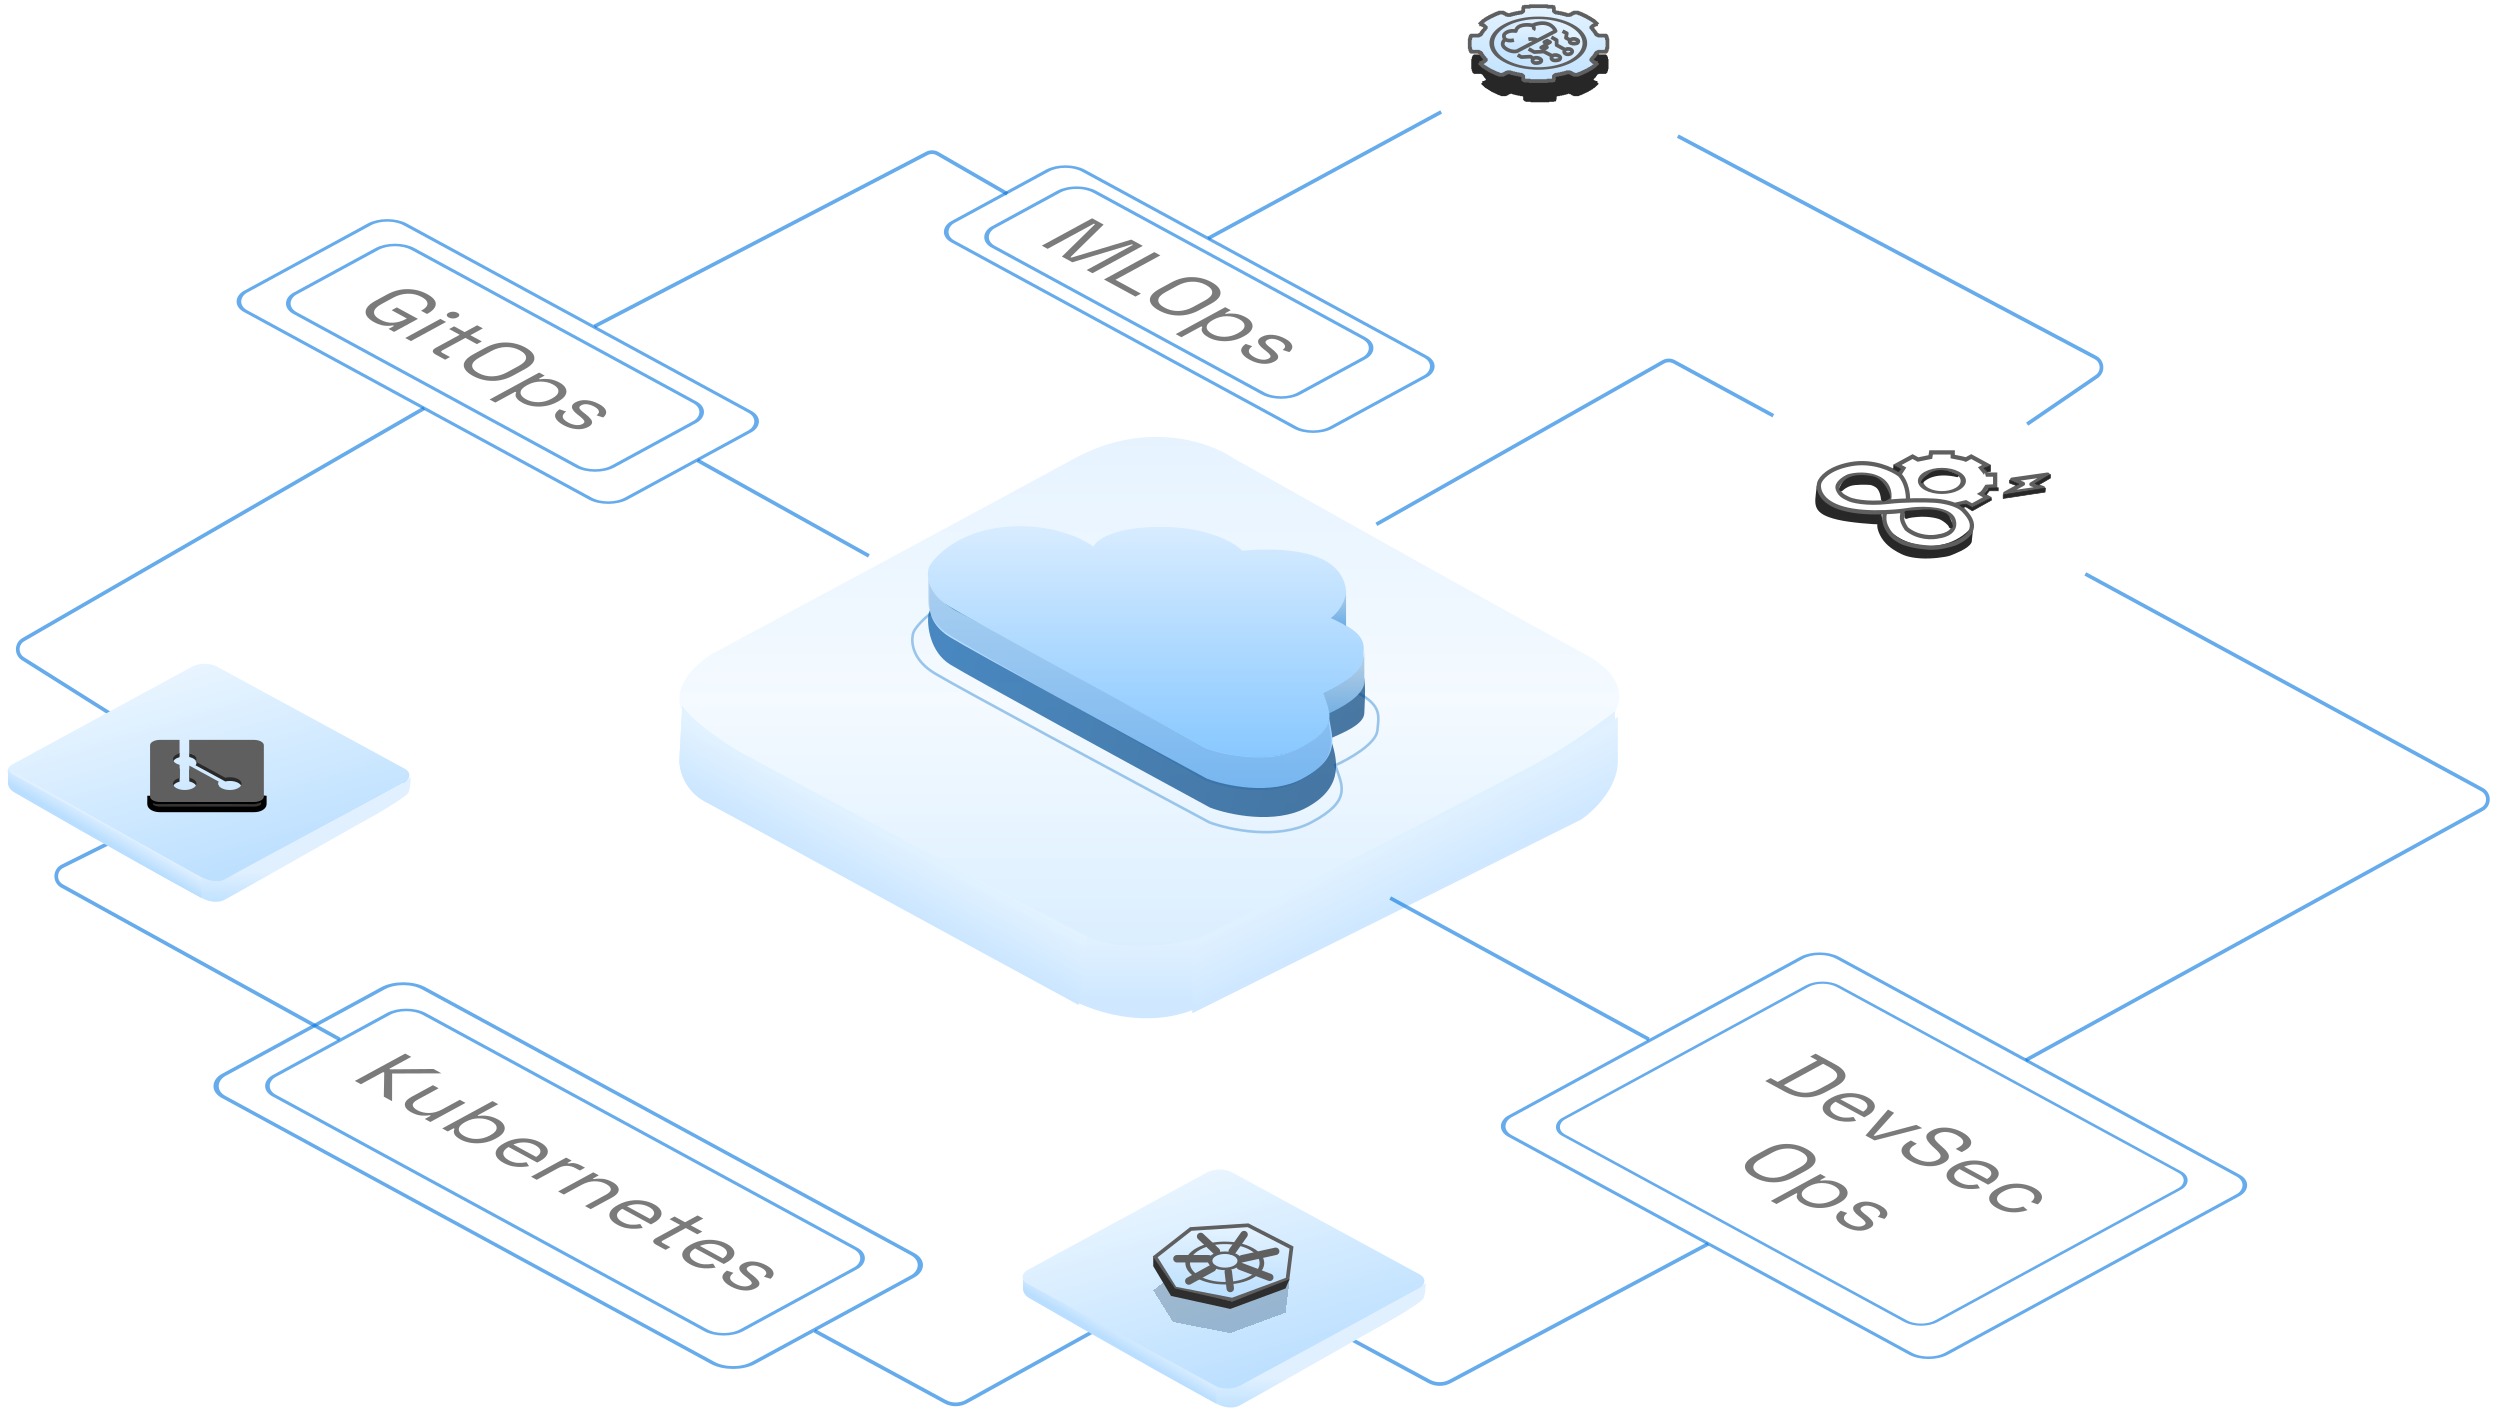 <svg width="448" height="253" viewBox="0 0 448 253" fill="none" xmlns="http://www.w3.org/2000/svg">
<path d="M63.588 193.703L72.604 188.802L73.686 189.39L69.758 191.526L69.938 191.624L77.679 191.561L79.122 192.345L70.273 192.38L70.26 197.33L68.779 196.525L68.856 192.212L68.676 192.114L64.67 194.292L63.588 193.703ZM73.655 199.302C73.2 199.055 72.878 198.772 72.689 198.455C72.509 198.142 72.5 197.82 72.663 197.489C72.844 197.157 73.213 196.84 73.771 196.536L77.584 194.464L78.601 195.017L74.866 197.047C74.239 197.388 73.938 197.72 73.964 198.042C73.999 198.369 74.282 198.677 74.814 198.966C75.415 199.293 76.107 199.454 76.888 199.449C77.669 199.444 78.451 199.23 79.232 198.805L82.401 197.082L83.418 197.636L77.12 201.06L76.128 200.52L77.197 199.939L77.017 199.841C76.579 199.93 76.068 199.951 75.484 199.904C74.909 199.853 74.299 199.652 73.655 199.302ZM82.559 204.213C81.907 203.858 81.52 203.512 81.4 203.176C81.288 202.845 81.31 202.548 81.464 202.287L81.284 202.189L80.241 202.756L79.249 202.217L88.265 197.316L89.283 197.869L85.573 199.885L85.754 199.983C86.054 199.932 86.385 199.911 86.745 199.92C87.115 199.925 87.505 199.979 87.917 200.081C88.347 200.184 88.78 200.355 89.218 200.593C89.768 200.891 90.133 201.234 90.313 201.622C90.511 202.009 90.498 202.408 90.275 202.819C90.06 203.225 89.618 203.61 88.948 203.975L88.78 204.066C88.111 204.43 87.394 204.67 86.629 204.787C85.874 204.908 85.14 204.915 84.427 204.808C83.723 204.705 83.1 204.507 82.559 204.213ZM83.19 203.575C83.843 203.93 84.577 204.105 85.393 204.101C86.226 204.096 87.016 203.891 87.763 203.484L87.879 203.421C88.626 203.015 88.999 202.588 88.999 202.14C89.017 201.692 88.699 201.29 88.046 200.936C87.402 200.586 86.659 200.411 85.818 200.411C84.994 200.411 84.208 200.614 83.461 201.02L83.345 201.083C82.598 201.489 82.22 201.918 82.212 202.371C82.22 202.824 82.546 203.225 83.19 203.575ZM90.243 208.39C89.608 208.044 89.183 207.668 88.968 207.262C88.762 206.852 88.77 206.441 88.994 206.03C89.217 205.619 89.65 205.239 90.295 204.889L90.449 204.805C91.102 204.45 91.806 204.212 92.561 204.09C93.317 203.969 94.064 203.964 94.803 204.076C95.55 204.184 96.228 204.403 96.838 204.735C97.43 205.057 97.825 205.411 98.023 205.799C98.229 206.182 98.225 206.571 98.01 206.968C97.795 207.365 97.37 207.736 96.735 208.082L96.271 208.334L91.132 205.54C90.479 205.923 90.166 206.331 90.192 206.765C90.226 207.195 90.552 207.577 91.17 207.913C91.711 208.208 92.252 208.366 92.793 208.39C93.334 208.413 93.854 208.373 94.352 208.271L94.803 208.978C94.408 209.052 93.961 209.099 93.463 209.118C92.974 209.141 92.454 209.101 91.905 208.999C91.364 208.901 90.81 208.698 90.243 208.39ZM91.982 205.092L96.078 207.318C96.627 206.982 96.881 206.625 96.838 206.247C96.803 205.874 96.503 205.533 95.936 205.225C95.361 204.912 94.725 204.744 94.03 204.721C93.334 204.697 92.652 204.821 91.982 205.092ZM95.161 210.867L101.459 207.443L102.451 207.982L101.678 208.402L101.858 208.5C102.245 208.412 102.618 208.395 102.979 208.451C103.34 208.507 103.709 208.638 104.087 208.843L104.834 209.249L103.906 209.754L103.095 209.312C102.64 209.065 102.142 208.934 101.601 208.92C101.077 208.906 100.549 209.044 100.017 209.333L96.178 211.42L95.161 210.867ZM100.016 213.506L106.314 210.082L107.306 210.621L106.237 211.203L106.417 211.301C106.855 211.212 107.358 211.191 107.924 211.238C108.508 211.284 109.122 211.483 109.766 211.833C110.239 212.09 110.561 212.372 110.732 212.68C110.913 212.993 110.921 213.315 110.758 213.646C110.595 213.978 110.23 214.298 109.663 214.606L105.851 216.678L104.833 216.125L108.569 214.094C109.195 213.754 109.492 213.42 109.457 213.093C109.431 212.771 109.152 212.465 108.62 212.176C108.01 211.844 107.315 211.681 106.533 211.686C105.761 211.695 104.983 211.912 104.202 212.337L101.034 214.059L100.016 213.506ZM110.62 219.467C109.985 219.121 109.56 218.746 109.345 218.34C109.139 217.929 109.147 217.518 109.371 217.107C109.594 216.696 110.028 216.316 110.672 215.966L110.826 215.882C111.479 215.527 112.183 215.289 112.939 215.168C113.694 215.046 114.441 215.042 115.18 215.154C115.927 215.261 116.605 215.48 117.215 215.812C117.807 216.134 118.202 216.489 118.4 216.876C118.606 217.259 118.602 217.649 118.387 218.046C118.172 218.442 117.747 218.813 117.112 219.159L116.648 219.411L111.509 216.617C110.856 217 110.543 217.408 110.569 217.842C110.603 218.272 110.929 218.655 111.547 218.991C112.088 219.285 112.629 219.444 113.17 219.467C113.711 219.49 114.231 219.451 114.729 219.348L115.18 220.055C114.785 220.13 114.338 220.176 113.84 220.195C113.351 220.218 112.831 220.179 112.282 220.076C111.741 219.978 111.187 219.775 110.62 219.467ZM112.359 216.169L116.455 218.396C117.004 218.06 117.258 217.702 117.215 217.324C117.18 216.951 116.88 216.61 116.313 216.302C115.738 215.989 115.102 215.821 114.407 215.798C113.711 215.775 113.029 215.898 112.359 216.169ZM117.592 223.061C117.231 222.865 117.051 222.659 117.051 222.445C117.06 222.235 117.236 222.036 117.579 221.85L121.881 219.511L119.988 218.482L120.877 217.999L122.77 219.028L125.011 217.809L126.029 218.363L123.788 219.581L125.848 220.701L124.96 221.184L122.899 220.064L118.751 222.319C118.494 222.459 118.489 222.596 118.738 222.732L120.142 223.495L119.267 223.971L117.592 223.061ZM123.677 226.565C123.041 226.219 122.616 225.843 122.401 225.437C122.195 225.026 122.204 224.616 122.427 224.205C122.65 223.794 123.084 223.414 123.728 223.064L123.883 222.98C124.535 222.625 125.239 222.387 125.995 222.265C126.751 222.144 127.498 222.139 128.236 222.251C128.983 222.359 129.662 222.578 130.271 222.91C130.864 223.232 131.259 223.586 131.456 223.974C131.662 224.357 131.658 224.746 131.443 225.143C131.229 225.54 130.804 225.911 130.168 226.256L129.704 226.509L124.565 223.715C123.913 224.098 123.599 224.506 123.625 224.94C123.659 225.37 123.986 225.752 124.604 226.088C125.145 226.383 125.686 226.541 126.227 226.565C126.768 226.588 127.287 226.548 127.785 226.446L128.236 227.153C127.841 227.227 127.395 227.274 126.897 227.293C126.407 227.316 125.888 227.276 125.338 227.174C124.797 227.076 124.243 226.873 123.677 226.565ZM125.415 223.267L129.511 225.493C130.061 225.157 130.314 224.8 130.271 224.422C130.237 224.049 129.936 223.708 129.37 223.4C128.794 223.087 128.159 222.919 127.463 222.896C126.768 222.872 126.085 222.996 125.415 223.267ZM130.951 230.519C130.17 230.094 129.689 229.637 129.509 229.147C129.337 228.661 129.586 228.176 130.256 227.69L131.441 228.097C131.097 228.358 130.9 228.605 130.848 228.839C130.805 229.068 130.87 229.285 131.041 229.49C131.23 229.695 131.484 229.884 131.801 230.057C132.274 230.314 132.742 230.466 133.205 230.512C133.669 230.559 134.06 230.496 134.377 230.323C134.704 230.146 134.798 229.95 134.661 229.735C134.541 229.52 134.296 229.266 133.927 228.972L133.489 228.636C133.154 228.379 132.892 228.12 132.703 227.859C132.514 227.597 132.445 227.345 132.497 227.102C132.548 226.86 132.763 226.636 133.141 226.43C133.708 226.122 134.369 226.001 135.124 226.066C135.88 226.131 136.619 226.36 137.34 226.752C138.053 227.14 138.465 227.541 138.576 227.957C138.705 228.372 138.542 228.773 138.087 229.161L136.889 228.776C137.267 228.486 137.4 228.213 137.288 227.957C137.185 227.695 136.919 227.448 136.49 227.214C136.06 226.981 135.64 226.841 135.228 226.794C134.824 226.743 134.468 226.801 134.158 226.969C133.858 227.133 133.751 227.317 133.836 227.522C133.94 227.728 134.154 227.957 134.48 228.209L134.918 228.545C135.288 228.829 135.58 229.105 135.794 229.371C136.026 229.637 136.121 229.894 136.078 230.141C136.043 230.393 135.824 230.629 135.421 230.848C134.802 231.184 134.094 231.317 133.295 231.247C132.505 231.182 131.724 230.939 130.951 230.519Z" fill="#7B7B7B"/>
<path d="M186.689 44.024L195.705 39.122L197.766 40.243L191.828 46.075L191.995 46.166L202.725 42.938L204.785 44.059L195.769 48.96L194.726 48.393L203.034 43.877L202.853 43.779L192.163 46.999L190.295 45.984L196.22 40.173L196.04 40.075L187.732 44.591L186.689 44.024ZM197.833 50.082L206.849 45.181L207.931 45.769L199.894 50.138L204.454 52.617L203.475 53.149L197.833 50.082ZM207.704 55.644C206.631 55.061 206.081 54.426 206.055 53.74C206.047 53.053 206.639 52.386 207.833 51.737L209.894 50.617C211.087 49.968 212.311 49.648 213.565 49.657C214.836 49.667 216.008 49.963 217.081 50.547C218.163 51.135 218.708 51.772 218.717 52.458C218.743 53.144 218.159 53.812 216.965 54.461L214.904 55.581C213.711 56.23 212.478 56.55 211.208 56.54C209.954 56.531 208.786 56.232 207.704 55.644ZM208.67 55.119C209.452 55.544 210.289 55.747 211.182 55.728C212.083 55.705 212.951 55.467 213.784 55.014L215.922 53.852C216.755 53.399 217.188 52.93 217.223 52.444C217.266 51.954 216.896 51.497 216.115 51.072C215.342 50.652 214.505 50.453 213.603 50.477C212.71 50.495 211.847 50.731 211.014 51.184L208.876 52.346C208.043 52.799 207.605 53.27 207.562 53.761C207.528 54.246 207.897 54.699 208.67 55.119ZM210.692 59.873L219.566 55.048L220.558 55.588L219.515 56.155L219.695 56.253C220.176 56.169 220.721 56.157 221.331 56.218C221.949 56.283 222.584 56.493 223.237 56.848C223.778 57.142 224.139 57.483 224.319 57.87C224.517 58.258 224.508 58.654 224.293 59.061C224.087 59.471 223.645 59.861 222.967 60.23L222.799 60.321C222.129 60.685 221.417 60.928 220.661 61.049C219.905 61.171 219.171 61.178 218.458 61.07C217.754 60.968 217.127 60.767 216.578 60.468C216.14 60.23 215.827 59.994 215.638 59.761C215.449 59.537 215.35 59.324 215.341 59.124C215.333 58.923 215.371 58.743 215.457 58.584L215.277 58.486L211.709 60.426L210.692 59.873ZM217.209 59.831C217.862 60.186 218.596 60.361 219.412 60.356C220.245 60.351 221.035 60.146 221.782 59.74L221.898 59.677C222.645 59.271 223.018 58.844 223.018 58.395C223.035 57.947 222.718 57.546 222.065 57.191C221.421 56.841 220.678 56.666 219.837 56.666C219.012 56.666 218.227 56.869 217.48 57.275L217.364 57.338C216.617 57.744 216.239 58.174 216.23 58.627C216.239 59.079 216.565 59.481 217.209 59.831ZM223.914 64.456C223.133 64.031 222.652 63.574 222.471 63.084C222.3 62.598 222.549 62.113 223.218 61.627L224.403 62.033C224.06 62.295 223.862 62.542 223.811 62.776C223.768 63.004 223.832 63.221 224.004 63.427C224.193 63.632 224.446 63.821 224.764 63.994C225.236 64.251 225.704 64.402 226.168 64.449C226.632 64.496 227.022 64.433 227.34 64.26C227.666 64.083 227.761 63.886 227.624 63.672C227.503 63.457 227.259 63.203 226.889 62.909L226.451 62.572C226.117 62.316 225.855 62.057 225.666 61.795C225.477 61.534 225.408 61.282 225.46 61.039C225.511 60.796 225.726 60.572 226.104 60.367C226.67 60.059 227.332 59.937 228.087 60.003C228.843 60.068 229.581 60.297 230.303 60.689C231.015 61.076 231.428 61.478 231.539 61.893C231.668 62.309 231.505 62.71 231.05 63.098L229.852 62.712C230.23 62.423 230.363 62.15 230.251 61.893C230.148 61.632 229.882 61.385 229.453 61.151C229.023 60.918 228.602 60.778 228.19 60.731C227.787 60.68 227.43 60.738 227.121 60.906C226.821 61.069 226.713 61.254 226.799 61.459C226.902 61.665 227.117 61.893 227.443 62.145L227.881 62.481C228.25 62.766 228.542 63.042 228.757 63.308C228.989 63.574 229.083 63.831 229.04 64.078C229.006 64.33 228.787 64.566 228.383 64.785C227.765 65.121 227.057 65.254 226.258 65.184C225.468 65.119 224.687 64.876 223.914 64.456Z" fill="#7B7B7B"/>
<path d="M67.038 57.731C66.369 57.367 65.913 56.97 65.673 56.541C65.45 56.111 65.463 55.67 65.712 55.217C65.969 54.769 66.497 54.328 67.296 53.894L69.357 52.774C70.55 52.125 71.774 51.805 73.028 51.815C74.29 51.819 75.458 52.113 76.531 52.697C77.596 53.276 78.115 53.875 78.09 54.496C78.064 55.117 77.562 55.694 76.583 56.226L76.518 56.261L75.449 55.679L75.539 55.63C75.969 55.397 76.274 55.147 76.454 54.881C76.634 54.615 76.656 54.342 76.518 54.062C76.389 53.777 76.072 53.497 75.565 53.222C74.801 52.806 73.968 52.61 73.066 52.634C72.173 52.652 71.306 52.89 70.465 53.348L68.352 54.496C67.511 54.954 67.069 55.428 67.025 55.918C66.991 56.403 67.36 56.856 68.133 57.276C68.889 57.687 69.657 57.871 70.439 57.829C71.229 57.792 71.98 57.579 72.693 57.192L72.912 57.073L70.181 55.589L71.109 55.084L74.895 57.143L70.606 59.475L69.627 58.942L70.606 58.41L70.426 58.312C70.143 58.364 69.825 58.392 69.473 58.396C69.121 58.401 68.743 58.354 68.339 58.256C67.936 58.158 67.502 57.983 67.038 57.731ZM72.618 60.568L78.916 57.144L79.934 57.697L73.635 61.121L72.618 60.568ZM80.41 56.892C80.187 56.771 80.071 56.628 80.062 56.465C80.062 56.306 80.174 56.166 80.397 56.045C80.629 55.919 80.891 55.856 81.183 55.856C81.484 55.86 81.746 55.923 81.969 56.045C82.192 56.166 82.304 56.306 82.304 56.465C82.304 56.624 82.188 56.766 81.956 56.892C81.733 57.013 81.475 57.074 81.183 57.074C80.891 57.074 80.633 57.013 80.41 56.892ZM78.093 63.545C77.733 63.349 77.552 63.143 77.552 62.928C77.561 62.718 77.737 62.52 78.08 62.333L82.382 59.995L80.489 58.965L81.378 58.482L83.271 59.511L85.512 58.293L86.53 58.846L84.289 60.065L86.35 61.185L85.461 61.668L83.4 60.548L79.252 62.802C78.995 62.943 78.991 63.08 79.24 63.215L80.644 63.979L79.768 64.455L78.093 63.545ZM84.752 67.36C83.678 66.777 83.129 66.142 83.103 65.456C83.095 64.77 83.687 64.102 84.881 63.453L86.942 62.333C88.135 61.684 89.359 61.364 90.612 61.374C91.883 61.383 93.055 61.679 94.129 62.263C95.211 62.851 95.756 63.488 95.764 64.174C95.79 64.861 95.206 65.528 94.013 66.177L91.952 67.297C90.758 67.946 89.526 68.266 88.255 68.257C87.002 68.247 85.834 67.949 84.752 67.36ZM85.718 66.835C86.499 67.26 87.337 67.463 88.23 67.444C89.131 67.421 89.999 67.183 90.831 66.73L92.969 65.568C93.802 65.115 94.236 64.646 94.27 64.16C94.313 63.67 93.944 63.213 93.163 62.788C92.39 62.368 91.553 62.17 90.651 62.193C89.758 62.212 88.895 62.447 88.062 62.9L85.924 64.062C85.091 64.515 84.653 64.987 84.61 65.477C84.576 65.962 84.945 66.415 85.718 66.835ZM87.739 71.589L96.614 66.765L97.606 67.304L96.562 67.871L96.743 67.969C97.224 67.885 97.769 67.874 98.379 67.934C98.997 67.999 99.632 68.21 100.285 68.564C100.826 68.858 101.186 69.199 101.367 69.587C101.564 69.974 101.556 70.371 101.341 70.777C101.135 71.188 100.693 71.578 100.014 71.946L99.847 72.037C99.177 72.401 98.464 72.644 97.709 72.766C96.953 72.887 96.219 72.894 95.506 72.787C94.802 72.684 94.175 72.483 93.626 72.184C93.188 71.946 92.874 71.711 92.685 71.477C92.496 71.253 92.398 71.041 92.389 70.84C92.381 70.639 92.419 70.46 92.505 70.301L92.325 70.203L88.757 72.142L87.739 71.589ZM94.257 71.547C94.909 71.902 95.644 72.077 96.459 72.072C97.292 72.068 98.082 71.862 98.829 71.456L98.945 71.393C99.692 70.987 100.066 70.56 100.066 70.112C100.083 69.664 99.765 69.262 99.113 68.907C98.469 68.557 97.726 68.382 96.884 68.382C96.06 68.382 95.274 68.585 94.527 68.992L94.411 69.055C93.664 69.461 93.287 69.89 93.278 70.343C93.287 70.796 93.613 71.197 94.257 71.547ZM100.962 76.172C100.18 75.748 99.7 75.29 99.519 74.8C99.347 74.314 99.596 73.829 100.266 73.344L101.451 73.75C101.108 74.011 100.91 74.258 100.859 74.492C100.816 74.721 100.88 74.938 101.052 75.143C101.241 75.348 101.494 75.537 101.812 75.71C102.284 75.967 102.752 76.119 103.216 76.165C103.679 76.212 104.07 76.149 104.388 75.976C104.714 75.799 104.809 75.603 104.671 75.388C104.551 75.173 104.306 74.919 103.937 74.625L103.499 74.289C103.164 74.032 102.902 73.773 102.713 73.512C102.525 73.25 102.456 72.998 102.507 72.755C102.559 72.513 102.774 72.289 103.151 72.083C103.718 71.775 104.379 71.654 105.135 71.719C105.891 71.784 106.629 72.013 107.35 72.405C108.063 72.793 108.475 73.194 108.587 73.61C108.716 74.025 108.553 74.427 108.097 74.814L106.9 74.429C107.277 74.139 107.41 73.866 107.299 73.61C107.196 73.348 106.93 73.101 106.5 72.867C106.071 72.634 105.65 72.494 105.238 72.447C104.834 72.396 104.478 72.454 104.169 72.622C103.868 72.786 103.761 72.97 103.847 73.175C103.95 73.381 104.165 73.61 104.491 73.862L104.929 74.198C105.298 74.483 105.59 74.758 105.805 75.024C106.037 75.29 106.131 75.547 106.088 75.794C106.054 76.046 105.835 76.282 105.431 76.501C104.813 76.838 104.105 76.971 103.306 76.9C102.516 76.835 101.735 76.593 100.962 76.172Z" fill="#7B7B7B"/>
<path d="M316.334 193.718L317.3 193.192L318.562 193.879L325.646 190.027L324.384 189.341L325.35 188.816L328.867 190.728C330.052 191.372 330.666 192.032 330.708 192.709C330.76 193.391 330.163 194.07 328.918 194.747L327.244 195.657C325.99 196.339 324.736 196.665 323.483 196.637C322.246 196.609 321.035 196.273 319.85 195.629L316.334 193.718ZM319.657 194.46L320.829 195.097C321.705 195.573 322.581 195.816 323.457 195.825C324.333 195.834 325.221 195.594 326.123 195.104L327.888 194.145C328.806 193.645 329.253 193.16 329.227 192.688C329.201 192.217 328.751 191.743 327.875 191.267L326.703 190.63L319.657 194.46ZM328.043 200.279C327.408 199.933 326.983 199.558 326.768 199.152C326.562 198.741 326.571 198.33 326.794 197.919C327.017 197.508 327.451 197.128 328.095 196.778L328.249 196.694C328.902 196.339 329.606 196.101 330.362 195.98C331.117 195.858 331.864 195.854 332.603 195.966C333.35 196.073 334.028 196.292 334.638 196.624C335.231 196.946 335.626 197.301 335.823 197.688C336.029 198.071 336.025 198.461 335.81 198.858C335.595 199.254 335.17 199.625 334.535 199.971L334.071 200.223L328.932 197.429C328.279 197.812 327.966 198.22 327.992 198.654C328.026 199.084 328.352 199.467 328.971 199.803C329.512 200.097 330.053 200.256 330.594 200.279C331.135 200.302 331.654 200.263 332.152 200.16L332.603 200.867C332.208 200.942 331.761 200.988 331.263 201.007C330.774 201.03 330.254 200.991 329.705 200.888C329.164 200.79 328.61 200.587 328.043 200.279ZM329.782 196.981L333.878 199.208C334.428 198.872 334.681 198.514 334.638 198.136C334.604 197.763 334.303 197.422 333.736 197.114C333.161 196.801 332.526 196.633 331.83 196.61C331.135 196.587 330.452 196.71 329.782 196.981ZM334.294 203.481L338.338 198.832L339.42 199.42L335.775 203.46L335.956 203.558L343.388 201.576L344.469 202.164L335.917 204.363L334.294 203.481ZM342.422 208.096C341.77 207.741 341.302 207.36 341.018 206.954C340.735 206.548 340.675 206.137 340.838 205.722C341.018 205.306 341.461 204.907 342.165 204.525L342.435 204.378L343.504 204.959L343.234 205.106C342.487 205.512 342.148 205.934 342.216 206.373C342.293 206.807 342.676 207.211 343.363 207.584C344.067 207.967 344.762 208.173 345.449 208.201C346.136 208.229 346.72 208.112 347.201 207.85C347.536 207.668 347.716 207.477 347.742 207.276C347.776 207.08 347.703 206.868 347.523 206.639C347.351 206.406 347.111 206.154 346.802 205.883L346.299 205.428C345.913 205.068 345.617 204.725 345.411 204.399C345.204 204.072 345.144 203.759 345.23 203.46C345.333 203.162 345.638 202.874 346.145 202.599C346.651 202.324 347.214 202.153 347.832 202.088C348.459 202.027 349.099 202.067 349.751 202.207C350.412 202.352 351.044 202.587 351.645 202.914C352.254 203.246 352.692 203.6 352.958 203.978C353.242 204.357 353.315 204.732 353.177 205.106C353.057 205.479 352.688 205.834 352.07 206.17L351.529 206.464L350.46 205.883L351.001 205.589C351.439 205.351 351.696 205.108 351.773 204.861C351.859 204.618 351.803 204.373 351.606 204.125C351.417 203.883 351.116 203.649 350.704 203.425C350.112 203.103 349.502 202.916 348.875 202.865C348.257 202.809 347.708 202.912 347.227 203.173C346.909 203.346 346.729 203.528 346.686 203.719C346.643 203.911 346.699 204.118 346.853 204.343C347.016 204.562 347.248 204.805 347.549 205.071L348.051 205.526C348.463 205.871 348.777 206.21 348.991 206.541C349.223 206.873 349.296 207.197 349.21 207.514C349.133 207.827 348.828 208.128 348.296 208.418C347.763 208.707 347.167 208.887 346.505 208.957C345.844 209.027 345.157 208.989 344.444 208.845C343.749 208.7 343.075 208.45 342.422 208.096ZM350.244 212.348C349.609 212.002 349.184 211.626 348.969 211.22C348.763 210.81 348.772 210.399 348.995 209.988C349.218 209.577 349.652 209.197 350.296 208.847L350.45 208.763C351.103 208.408 351.807 208.17 352.563 208.049C353.318 207.927 354.065 207.922 354.804 208.034C355.551 208.142 356.229 208.361 356.839 208.693C357.431 209.015 357.826 209.37 358.024 209.757C358.23 210.14 358.226 210.53 358.011 210.926C357.796 211.323 357.371 211.694 356.736 212.04L356.272 212.292L351.133 209.498C350.48 209.881 350.167 210.289 350.193 210.723C350.227 211.153 350.553 211.535 351.172 211.872C351.713 212.166 352.254 212.324 352.795 212.348C353.336 212.371 353.855 212.331 354.353 212.229L354.804 212.936C354.409 213.011 353.962 213.057 353.464 213.076C352.975 213.099 352.455 213.06 351.906 212.957C351.365 212.859 350.811 212.656 350.244 212.348ZM351.983 209.05L356.079 211.276C356.629 210.94 356.882 210.583 356.839 210.205C356.805 209.832 356.504 209.491 355.937 209.183C355.362 208.87 354.727 208.702 354.031 208.679C353.336 208.655 352.653 208.779 351.983 209.05ZM357.88 216.498C357.27 216.167 356.849 215.798 356.617 215.392C356.403 214.986 356.398 214.573 356.605 214.153C356.819 213.737 357.261 213.348 357.931 212.983L358.073 212.906C358.751 212.538 359.468 212.297 360.224 212.185C360.997 212.073 361.752 212.078 362.491 212.199C363.246 212.321 363.929 212.547 364.539 212.878C365.14 213.205 365.539 213.544 365.737 213.894C365.943 214.248 365.981 214.592 365.853 214.923C365.732 215.259 365.496 215.56 365.144 215.826L363.946 215.399C364.212 215.208 364.393 214.998 364.487 214.769C364.59 214.545 364.577 214.314 364.449 214.076C364.32 213.838 364.049 213.607 363.637 213.383C363.216 213.154 362.744 213 362.22 212.92C361.705 212.846 361.173 212.85 360.623 212.934C360.082 213.023 359.567 213.201 359.078 213.467L358.962 213.53C358.472 213.796 358.146 214.076 357.983 214.37C357.828 214.669 357.82 214.958 357.957 215.238C358.103 215.523 358.386 215.78 358.807 216.008C359.434 216.349 360.074 216.519 360.726 216.519C361.387 216.524 361.997 216.417 362.555 216.197L363.341 216.863C362.834 217.035 362.272 217.154 361.654 217.22C361.035 217.285 360.4 217.262 359.747 217.15C359.103 217.042 358.481 216.825 357.88 216.498ZM314.34 210.978C313.266 210.395 312.717 209.76 312.691 209.074C312.682 208.388 313.275 207.72 314.468 207.071L316.529 205.951C317.723 205.302 318.947 204.982 320.2 204.992C321.471 205.001 322.643 205.298 323.717 205.881C324.798 206.469 325.344 207.106 325.352 207.793C325.378 208.479 324.794 209.146 323.601 209.795L321.54 210.915C320.346 211.564 319.114 211.884 317.843 211.875C316.589 211.865 315.422 211.567 314.34 210.978ZM315.306 210.453C316.087 210.878 316.924 211.081 317.817 211.062C318.719 211.039 319.586 210.801 320.419 210.348L322.557 209.186C323.39 208.733 323.824 208.264 323.858 207.779C323.901 207.288 323.532 206.831 322.751 206.406C321.978 205.986 321.14 205.788 320.239 205.811C319.346 205.83 318.483 206.065 317.65 206.518L315.512 207.681C314.679 208.133 314.241 208.605 314.198 209.095C314.164 209.58 314.533 210.033 315.306 210.453ZM317.327 215.207L326.202 210.383L327.194 210.922L326.15 211.489L326.331 211.587C326.811 211.503 327.357 211.492 327.966 211.552C328.585 211.618 329.22 211.828 329.873 212.182C330.414 212.476 330.774 212.817 330.955 213.205C331.152 213.592 331.143 213.989 330.929 214.395C330.723 214.806 330.28 215.196 329.602 215.564L329.435 215.655C328.765 216.019 328.052 216.262 327.297 216.384C326.541 216.505 325.807 216.512 325.094 216.405C324.39 216.302 323.763 216.101 323.213 215.802C322.776 215.564 322.462 215.329 322.273 215.095C322.084 214.871 321.986 214.659 321.977 214.458C321.968 214.257 322.007 214.078 322.093 213.919L321.913 213.821L318.345 215.76L317.327 215.207ZM323.845 215.165C324.497 215.52 325.231 215.695 326.047 215.69C326.88 215.686 327.67 215.48 328.417 215.074L328.533 215.011C329.28 214.605 329.654 214.178 329.654 213.73C329.671 213.282 329.353 212.88 328.701 212.525C328.056 212.175 327.314 212 326.472 212C325.648 212 324.862 212.203 324.115 212.61L323.999 212.673C323.252 213.079 322.874 213.508 322.866 213.961C322.874 214.414 323.201 214.815 323.845 215.165ZM330.55 219.79C329.768 219.366 329.287 218.908 329.107 218.418C328.935 217.933 329.184 217.447 329.854 216.962L331.039 217.368C330.696 217.629 330.498 217.877 330.446 218.11C330.404 218.339 330.468 218.556 330.64 218.761C330.829 218.966 331.082 219.156 331.4 219.328C331.872 219.585 332.34 219.737 332.804 219.783C333.267 219.83 333.658 219.767 333.976 219.594C334.302 219.417 334.396 219.221 334.259 219.006C334.139 218.791 333.894 218.537 333.525 218.243L333.087 217.907C332.752 217.65 332.49 217.391 332.301 217.13C332.112 216.868 332.044 216.616 332.095 216.373C332.147 216.131 332.361 215.907 332.739 215.701C333.306 215.393 333.967 215.272 334.723 215.337C335.478 215.402 336.217 215.631 336.938 216.023C337.651 216.411 338.063 216.812 338.175 217.228C338.303 217.643 338.14 218.045 337.685 218.432L336.487 218.047C336.865 217.757 336.998 217.484 336.887 217.228C336.784 216.966 336.517 216.719 336.088 216.485C335.659 216.252 335.238 216.112 334.826 216.065C334.422 216.014 334.066 216.072 333.757 216.24C333.456 216.404 333.349 216.588 333.435 216.794C333.538 216.999 333.752 217.228 334.079 217.48L334.517 217.816C334.886 218.101 335.178 218.376 335.393 218.642C335.624 218.908 335.719 219.165 335.676 219.412C335.642 219.664 335.423 219.9 335.019 220.119C334.401 220.456 333.692 220.589 332.894 220.519C332.104 220.453 331.322 220.21 330.55 219.79Z" fill="#7B7B7B"/>
<g filter="url(#filter0_d_352_1381)">
<path d="M194.01 165.604L125.064 128.227C117.96 122.719 123.845 116.752 127.676 114.457C143.867 105.768 179.489 86.621 192.443 79.539C205.396 72.457 216.992 76.588 221.17 79.539C237.188 88.555 272.149 108.162 283.849 114.457C295.548 120.752 288.375 127.899 283.326 130.686C264.523 140.522 224.722 161.276 215.947 165.604C207.172 169.932 197.666 167.407 194.01 165.604Z" fill="url(#paint0_linear_352_1381)"/>
<path d="M121.731 133.661L122.254 123.825C123.925 126.579 129.914 130.546 132.7 132.186C150.633 141.858 188.17 161.989 194.856 165.136C201.542 168.284 211.57 166.448 215.749 165.136C233.159 156.12 269.443 137.3 275.293 134.153C281.143 131.005 287.132 126.612 289.395 124.809V132.678C289.395 137.399 285.217 141.53 283.128 143.005C264.847 152.35 225.777 172.317 215.749 177.431C205.72 182.546 194.508 178.251 190.155 175.464C170.481 164.808 130.193 143.005 126.432 141.038C122.672 139.071 121.731 135.3 121.731 133.661Z" fill="url(#paint1_linear_352_1381)"/>
<path d="M121.731 133.661L122.254 123.825C123.925 126.579 129.914 130.546 132.7 132.186C150.633 141.858 188.17 161.989 194.856 165.136L193.289 177.431C173.615 166.776 130.193 143.005 126.432 141.038C122.672 139.071 121.731 135.3 121.731 133.661Z" fill="url(#paint2_linear_352_1381)"/>
<path d="M283.428 144.16C264.498 153.591 224.043 173.745 213.659 178.907V166.12C231.687 157.02 269.258 138.401 275.315 135.224C281.372 132.048 287.574 127.613 289.918 125.793V133.735C289.918 138.501 285.591 142.67 283.428 144.16Z" fill="url(#paint3_linear_352_1381)"/>
</g>
<path d="M306.098 222.901L259.865 247.547C258.683 248.178 257.263 248.174 256.084 247.537L236.386 236.895" stroke="#0074DD" stroke-opacity="0.6" stroke-width="0.666"/>
<path d="M201.351 235.562L173.191 251.16C171.996 251.822 170.546 251.828 169.346 251.176L146 238.5" stroke="#0074DD" stroke-opacity="0.6" stroke-width="0.666"/>
<rect x="1.98598e-08" y="-0.318" width="95.302" height="30.599" rx="3.665" transform="matrix(-0.879 -0.478 0.879 -0.478 129.963 239.979)" stroke="#0074DD" stroke-opacity="0.6" stroke-width="0.666"/>
<rect x="2.25047e-08" y="-0.361" width="107.994" height="40.76" rx="4.153" transform="matrix(-0.879 -0.478 0.879 -0.478 131.692 246.05)" stroke="#0074DD" stroke-opacity="0.6" stroke-width="0.755"/>
<rect x="1.98598e-08" y="-0.318" width="88.977" height="66.791" rx="3.665" transform="matrix(-0.879 -0.478 0.879 -0.478 345.856 244.186)" stroke="#0074DD" stroke-opacity="0.6" stroke-width="0.666"/>
<rect x="1.69577e-08" y="-0.272" width="75.974" height="55.9" rx="3.13" transform="matrix(-0.879 -0.478 0.879 -0.478 344.488 238.126)" stroke="#0074DD" stroke-opacity="0.6" stroke-width="0.569"/>
<path d="M60.865 186.25L11.117 158.769C9.706 157.99 9.75 155.949 11.191 155.23L19.816 150.931" stroke="#0074DD" stroke-opacity="0.6" stroke-width="0.666"/>
<rect x="1.98598e-08" y="-0.318" width="41.564" height="41.896" rx="3.665" transform="matrix(-0.879 -0.478 0.879 -0.478 38.09 160.305)" stroke="#0074DD" stroke-opacity="0.6" stroke-width="0.666"/>
<path d="M21.939 129.274L4.119 118.045C2.846 117.243 2.882 115.375 4.185 114.622L76 73.16" stroke="#0074DD" stroke-opacity="0.6" stroke-width="0.666"/>
<rect x="1.98598e-08" y="-0.318" width="64.818" height="24.027" rx="3.665" transform="matrix(-0.879 -0.478 0.879 -0.478 106.91 85.187)" stroke="#0074DD" stroke-opacity="0.6" stroke-width="0.666"/>
<rect x="1.98598e-08" y="-0.318" width="77.583" height="32.533" rx="3.665" transform="matrix(-0.879 -0.478 0.879 -0.478 109.278 90.947)" stroke="#0074DD" stroke-opacity="0.6" stroke-width="0.666"/>
<path d="M295.482 186.249L249.125 160.927" stroke="#0074DD" stroke-opacity="0.6" stroke-width="0.666"/>
<path d="M125 82.5L155.703 99.62" stroke="#0074DD" stroke-opacity="0.6" stroke-width="0.666"/>
<rect x="1.98598e-08" y="-0.318" width="62.329" height="20.644" rx="3.665" transform="matrix(-0.879 -0.478 0.879 -0.478 229.848 72.112)" stroke="#0074DD" stroke-opacity="0.6" stroke-width="0.666"/>
<rect x="1.98598e-08" y="-0.318" width="77.088" height="26.581" rx="3.665" transform="matrix(-0.879 -0.478 0.879 -0.478 235.592 78.228)" stroke="#0074DD" stroke-opacity="0.6" stroke-width="0.666"/>
<path d="M180.5 34.74L168.019 27.534C167.427 27.193 166.702 27.177 166.096 27.492L106.5 58.5" stroke="#0074DD" stroke-opacity="0.6" stroke-width="0.666"/>
<path d="M258.257 20.061L216.5 42.718" stroke="#0074DD" stroke-opacity="0.6" stroke-width="0.666"/>
<path d="M246.648 93.957L298.056 64.85C298.656 64.51 299.39 64.504 299.996 64.833L317.776 74.499" stroke="#0074DD" stroke-opacity="0.6" stroke-width="0.666"/>
<path d="M300.661 24.396L375.521 64.071C376.85 64.775 376.955 66.639 375.713 67.488L363.263 76.002" stroke="#0074DD" stroke-opacity="0.6" stroke-width="0.666"/>
<path d="M373.687 102.847L444.788 141.499C446.177 142.254 446.182 144.245 444.797 145.007L363 190" stroke="#0074DD" stroke-opacity="0.6" stroke-width="0.666"/>
<path d="M167.497 120.657C163.68 118.354 163.249 115.358 163.575 113.723C163.651 113.346 163.822 112.999 164.044 112.685C165.655 110.393 170.247 106.424 178.254 105.681C186.86 104.882 193.135 107.844 195.197 109.425C195.735 108.177 199.07 105.681 208.106 105.681C217.142 105.681 222.27 108.676 223.704 110.174C229.621 109.674 239.302 109.674 242.529 114.666C245.111 118.66 242.35 121.821 240.647 122.903C247.908 125.898 247.101 127.895 246.832 130.89C246.617 133.286 241.723 136.048 239.302 137.13C240.378 140.624 242.529 143.369 234.999 147.363C228.975 150.558 220.298 148.694 216.712 147.363C202.1 139.542 171.8 123.252 167.497 120.657Z" stroke="#9AC5EB" stroke-width="0.474"/>
<path d="M170.298 119.098C166.655 116.868 166.088 112.086 166.374 110.134C166.43 109.753 166.591 109.397 166.838 109.101C168.42 107.2 172.953 105.436 180.472 104.728C188.612 103.962 194.547 106.804 196.497 108.321C197.005 107.123 200.159 104.728 208.706 104.728C217.252 104.728 222.102 107.602 223.458 109.039C229.054 108.56 238.211 108.56 241.263 113.35C243.705 117.182 240.06 114.22 238.449 115.258C245.316 118.132 244.737 121.416 244.486 127.811C244.406 129.841 240.738 131.273 238.449 132.311C239.466 135.664 241.263 140.892 234.141 144.723C228.444 147.789 220.236 146.001 216.845 144.723C203.025 137.219 174.368 121.589 170.298 119.098Z" fill="url(#paint4_linear_352_1381)" fill-opacity="0.7"/>
<path d="M244.485 122.363C244.284 124.637 240.461 126.784 238.197 127.811C237.953 126.505 237.19 124.732 237.19 124.258C239.454 123.183 244.284 120.658 244.485 116.679V122.363Z" fill="url(#paint5_linear_352_1381)"/>
<path d="M244.485 122.364C244.284 124.637 240.461 126.785 238.197 127.811C237.953 126.505 237.19 124.732 237.19 124.258C239.454 123.184 244.284 120.658 244.485 116.679V122.364Z" fill="#012C4F" fill-opacity="0.15"/>
<path d="M170.256 114.201C166.231 111.738 166.506 108.626 166.506 107.205L166.506 104.363C166.841 105.468 168.518 108.025 171.537 109.573C174.698 111.195 189.313 119.205 196.188 123.074L215.858 133.723C216.16 133.887 216.471 134.03 216.798 134.136C220.078 135.204 227.104 136.358 231.405 134.679C236.313 132.763 237.945 129.942 238.197 128.758C238.7 132.074 240.437 135.754 233.394 139.543C227.759 142.575 219.643 140.807 216.289 139.543C202.622 132.122 174.281 116.664 170.256 114.201Z" fill="url(#paint6_linear_352_1381)"/>
<path d="M170.069 113.757C166.048 111.218 166.322 108.012 166.322 106.547L166.322 103.618C166.657 104.757 168.333 107.392 171.349 108.988C174.507 110.659 189.109 118.915 195.978 122.902L215.624 133.874C215.93 134.045 216.246 134.195 216.579 134.306C219.86 135.406 226.87 136.592 231.164 134.863C236.067 132.889 237.698 129.981 237.95 128.761C238.452 132.178 240.188 135.971 233.151 139.876C227.521 143.001 219.412 141.178 216.061 139.876C202.406 132.228 174.09 116.296 170.069 113.757Z" fill="#00549D" fill-opacity="0.15"/>
<path d="M170.027 108.626C166.477 106.453 166.059 103.628 166.355 102.071C166.426 101.697 166.594 101.352 166.813 101.039C168.333 98.862 172.625 95.118 180.089 94.415C188.139 93.657 194.008 96.468 195.937 97.968C196.44 96.783 199.559 94.415 208.011 94.415C216.463 94.415 221.259 97.257 222.601 98.678C228.135 98.204 237.19 98.204 240.209 102.941C242.624 106.731 240.041 109.731 238.448 110.757C245.24 113.6 244.485 115.494 244.233 118.337C244.032 120.61 239.454 123.231 237.19 124.258C238.196 127.573 240.209 130.179 233.165 133.968C227.531 137 219.414 135.232 216.06 133.968C202.393 126.547 174.052 111.089 170.027 108.626Z" fill="url(#paint7_linear_352_1381)"/>
<path d="M241.215 105.547L241.215 105.569L241.212 112.178C240.493 111.671 239.152 111.096 238.448 110.757C239.452 110.049 241.209 108.163 241.215 105.569C241.215 105.561 241.215 105.554 241.215 105.547Z" fill="url(#paint8_linear_352_1381)"/>
<path d="M241.215 105.547L241.215 105.569L241.212 112.178C240.493 111.671 239.152 111.096 238.448 110.757C239.452 110.049 241.209 108.163 241.215 105.569C241.215 105.561 241.215 105.554 241.215 105.547Z" fill="#043967" fill-opacity="0.15"/>
<path d="M184.02 230.38V228.233C184.02 228.762 184.695 229.206 185.033 229.363C195.445 235.26 216.494 247.083 218.127 247.881C219.816 248.707 221.223 248.597 221.842 248.377C229.497 244.084 252.341 231.962 253.016 231.566C253.692 231.17 254.432 230.899 255.493 229.899C255.493 230.505 255.406 231.813 255.139 232.565C254.786 233.565 246.832 237.975 246.325 238.212C238.896 242.426 223.666 251.051 222.18 251.844C220.694 252.636 218.859 252.006 218.127 251.591C207.152 245.401 185.033 232.923 184.358 232.526C183.928 232.274 184.02 230.875 184.02 230.38Z" fill="url(#paint9_linear_352_1381)"/>
<path d="M183.314 230.966V228.233C183.314 228.906 184.207 229.472 184.654 229.671C198.421 237.18 215.823 246.876 217.983 247.892L217.983 251.557C203.471 243.676 185.258 233.069 184.365 232.565C183.798 232.244 183.314 231.597 183.314 230.966Z" fill="url(#paint10_linear_352_1381)"/>
<rect width="43.337" height="41.723" rx="2.522" transform="matrix(-0.879 -0.478 0.879 -0.478 219.964 249.532)" fill="url(#paint11_linear_352_1381)"/>
<rect width="43.337" height="41.723" rx="2.522" transform="matrix(-0.879 -0.478 0.879 -0.478 38.075 158.904)" fill="url(#paint12_linear_352_1381)"/>
<path d="M2.131 139.752V137.605C2.131 138.134 2.807 138.578 3.144 138.735C13.557 144.632 34.605 156.455 36.239 157.253C37.927 158.079 39.334 157.969 39.953 157.749C47.608 153.456 70.452 141.334 71.128 140.938C71.803 140.542 72.543 140.271 73.605 139.271C73.605 139.877 73.517 141.185 73.251 141.937C72.897 142.937 64.943 147.347 64.436 147.584C57.007 151.798 41.777 160.423 40.291 161.216C38.805 162.008 36.97 161.378 36.239 160.963C25.264 154.773 3.144 142.295 2.469 141.898C2.04 141.646 2.131 140.247 2.131 139.752Z" fill="url(#paint13_linear_352_1381)"/>
<path d="M1.426 140.338V137.605C1.426 138.278 2.319 138.844 2.765 139.043C16.532 146.552 33.934 156.248 36.094 157.264L36.094 160.929C21.583 153.048 3.37 142.442 2.477 141.937C1.909 141.616 1.426 140.969 1.426 140.338Z" fill="url(#paint14_linear_352_1381)"/>
<g filter="url(#filter1_d_352_1381)">
<path d="M31.005 133.37C31.005 132.921 31.481 132.534 32.175 132.347L32.202 131.606C31.993 131.575 31.462 131.623 31.005 132.06C30.547 132.497 30.814 133.115 31.005 133.37L30.787 136.27L30.079 138.27L32.202 139.269L35.387 139.269L35.741 137.603L35.387 135.937L39.634 139.602L43.88 138.936L43.526 135.937L35.741 133.272L35.741 132.272L33.916 131.606L33.903 132.313C34.669 132.484 35.208 132.892 35.208 133.37C35.209 133.521 35.153 133.671 35.045 133.811L40.37 136.705C40.627 136.647 40.903 136.617 41.181 136.617C42.342 136.617 43.282 137.128 43.283 137.76C43.283 138.391 42.343 138.902 41.181 138.902C40.02 138.902 39.079 138.391 39.079 137.76C39.08 137.635 39.118 137.511 39.191 137.393L33.916 134.525L33.916 136.705C34.675 136.877 35.208 137.285 35.208 137.76C35.208 138.391 34.268 138.902 33.106 138.902C31.945 138.902 31.005 138.391 31.005 137.76C31.004 137.308 31.488 136.919 32.187 136.733L32.187 134.396C31.488 134.211 31.005 133.822 31.005 133.37Z" fill="#292929"/>
</g>
<g filter="url(#filter2_d_352_1381)">
<path d="M206.66 228.565L210.199 234.229L220.461 236.228L230.369 232.563L231.077 226.899L223.292 222.9L213.03 223.567L206.66 228.565Z" fill="#012544" fill-opacity="0.25" shape-rendering="crispEdges"/>
</g>
<path d="M207.014 225.233L210.552 230.897L220.815 232.897L230.723 229.231L231.431 223.567L223.646 219.569L213.383 220.235L207.014 225.233Z" fill="url(#paint15_linear_352_1381)" stroke="#5F5F5F" stroke-width="0.666"/>
<circle cx="2.478" cy="2.478" r="2.145" transform="matrix(0.879 0.478 -0.879 0.478 219.506 223.567)" stroke="#5F5F5F" stroke-width="0.666"/>
<circle cx="5.686" cy="5.686" r="5.353" transform="matrix(0.879 0.478 -0.879 0.478 219.482 220.901)" stroke="#5F5F5F" stroke-width="0.666"/>
<path d="M217.276 227.232L213.029 229.564M216.568 225.566H210.906M217.984 224.233L215.153 221.568M220.815 224.233L222.938 221.234M222.584 225.566L228.6 224.233M222.23 226.899L227.538 228.898M220.107 227.898L220.461 230.897" stroke="#5F5F5F" stroke-width="1.333" stroke-linecap="round"/>
<path d="M206.66 226.899V225.233L210.553 230.897L220.815 233.23L231.077 229.231L230.369 230.897L220.461 234.562L209.845 232.23L206.66 226.899Z" fill="#2E2E2E"/>
<g filter="url(#filter3_d_352_1381)">
<circle cx="3.462" cy="3.462" r="3.082" transform="matrix(0.879 0.478 -0.879 0.478 347.992 80.231)" stroke="#5F5F5F" stroke-width="0.761"/>
<path d="M360.574 83.312L366.935 82.41L364.031 84.139L366.105 84.815L359.33 85.793L362.51 84.064L360.574 83.312Z" stroke="#5F5F5F" stroke-width="0.761" stroke-linejoin="round"/>
<path d="M325.922 84.468C325.91 84.641 325.896 84.809 325.88 84.972C325.914 86.754 327.828 89.472 336.779 89.334C336.754 94.283 346.873 98.703 353.141 92.612L352.953 94.408C352.511 95.37 350.141 96.25 349.404 96.55C348.574 96.851 346.007 97.163 344.237 97.043C342.025 96.892 341.199 96.491 340.231 95.965C339.263 95.439 337.933 94.519 337.242 93.091C336.689 91.948 336.732 91.366 336.895 90.953C335.843 90.953 331.609 90.659 329.292 90.097C324.939 89.041 325.619 87.679 325.88 84.972C325.877 84.793 325.893 84.624 325.922 84.468Z" fill="#272727" stroke="#282828" stroke-width="0.761"/>
<path d="M340.387 82.411C340.387 82.26 340.94 81.509 341.078 81.283L339.972 80.682L342.737 79.179L343.705 79.705C344.304 79.58 345.586 79.314 345.918 79.254L346.056 78.427L349.927 78.427L349.927 79.179C350.619 79.304 352.057 79.585 352.278 79.705L353.246 79.179L356.011 80.682L355.043 81.208C355.366 81.584 355.983 82.351 355.873 82.411L357.532 82.411L357.532 84.515L356.011 84.591C355.781 84.966 355.264 85.748 355.043 85.868L356.149 86.47L353.384 87.973L352.278 87.372L350.342 87.823M340.387 82.411C341.714 83.734 341.954 86.019 341.908 86.996M340.387 82.411C339.142 81.484 335.658 79.81 331.676 80.532C327.694 81.253 326.238 83.087 326.007 83.914C325.731 84.966 326.201 87.357 330.293 88.499C332.55 89.129 335.358 89.24 337.833 89.141M340.982 88.898C341.67 88.818 342.268 88.731 342.737 88.65C344.904 88.424 349.402 88.484 350.066 90.528C350.729 92.573 348.591 93.335 347.438 93.46C346.378 93.736 343.733 93.851 341.631 92.107C340.612 90.516 340.794 90.118 340.982 88.898ZM340.982 88.898C340.064 89.003 338.985 89.094 337.833 89.141M338.451 87.221C338.728 86.319 338.783 84.245 336.792 83.162C334.801 82.08 332.275 82.411 331.261 82.712C330.386 83.087 329.022 84.03 329.326 84.966C329.721 86.184 330.708 86.47 331.261 86.77C331.814 87.071 334.441 87.748 338.313 87.296C341.41 86.936 345.042 86.996 346.471 87.071C347.761 87.121 350.646 87.537 351.863 88.8C353.384 90.378 353.66 91.43 353.107 92.633C352.665 93.595 351.079 94.437 350.342 94.738C349.512 95.038 347.411 95.61 345.641 95.489C343.429 95.339 341.493 94.888 340.525 94.362C339.557 93.836 338.728 93.234 338.036 91.806C337.483 90.664 337.671 89.553 337.833 89.141" stroke="#5F5F5F" stroke-width="0.761"/>
<path d="M344.442 83.746C344.987 83.013 347.012 81.767 350.748 82.646C347.198 80.711 345.065 82.573 344.442 83.746Z" fill="#272727" stroke="#272727" stroke-width="0.44" stroke-linejoin="round"/>
<path d="M331.644 84.043C330.747 84.296 330.149 84.782 329.962 84.994C330.709 82.616 333.565 82.668 335.567 83.092C337.062 83.409 338.121 85.364 338.37 86.42C338.058 86.632 337.436 86.991 337.436 86.737C337.436 86.42 337.249 85.311 336.688 84.677C336.24 84.17 335.505 83.937 335.193 83.884C334.384 83.832 332.54 83.789 331.644 84.043Z" fill="#272727" stroke="#282828" stroke-width="0.761" stroke-linejoin="round"/>
<path d="M343.59 89.623C342.386 89.724 341.765 89.855 341.639 89.969V89.264L343.705 89.128C346.73 88.786 347.828 89.376 348.445 89.607C348.977 89.806 349.415 90.88 349.562 91.573C349.573 91.606 349.58 91.636 349.58 91.663C349.574 91.634 349.568 91.604 349.562 91.573C349.425 91.188 348.525 90.433 347.828 90.118C347.072 89.775 345.366 89.475 343.59 89.623Z" fill="#272727" stroke="#282828" stroke-width="0.755" stroke-linejoin="round"/>
<path d="M352.292 88.182L351.783 88.301L351.211 87.882L352.292 87.703L353.437 88.301L356.807 86.565L356.871 86.984L353.437 88.9L352.292 88.182Z" fill="#272727" stroke="#282828" stroke-width="0.12"/>
<path d="M356.49 85.306L355.917 86.025L355.663 85.845L356.426 84.828L358.08 84.768V85.306H356.49Z" fill="#272727" stroke="#282828" stroke-width="0.12"/>
<path d="M356.68 81.839V80.756L355.535 81.269L356.138 81.953L356.68 81.839Z" fill="#272727" stroke="#282828" stroke-width="0.12"/>
<path d="M339.318 81.409L339.382 80.756L340.59 81.409L340.209 81.894L339.318 81.409Z" fill="#272727" stroke="#282828" stroke-width="0.12"/>
<path d="M358.97 86.684V86.026L366.538 84.828L366.474 85.547L358.97 86.684Z" fill="#272727"/>
<path d="M358.97 86.026L358.96 85.967L358.91 85.975V86.026H358.97ZM358.97 86.684H358.91V86.754L358.979 86.744L358.97 86.684ZM366.474 85.547L366.483 85.606L366.529 85.599L366.534 85.552L366.474 85.547ZM366.538 84.828L366.597 84.833C366.599 84.815 366.592 84.797 366.578 84.784C366.565 84.772 366.546 84.766 366.528 84.769L366.538 84.828ZM358.97 86.026H358.91V86.684H358.97H359.03V86.026H358.97ZM358.97 86.684L358.979 86.744L366.483 85.606L366.474 85.547L366.465 85.487L358.961 86.625L358.97 86.684ZM366.474 85.547L366.534 85.552L366.597 84.833L366.538 84.828L366.478 84.823L366.414 85.541L366.474 85.547ZM366.538 84.828L366.528 84.769L358.96 85.967L358.97 86.026L358.979 86.085L366.547 84.887L366.538 84.828Z" fill="#282828"/>
<path d="M367.428 83.032L365.266 84.289L364.693 83.99L367.428 82.373V83.032Z" fill="#272727" stroke="#282828" stroke-width="0.12" stroke-linejoin="round"/>
<path d="M360.114 83.93V83.391L361.768 84.109L361.259 84.349L360.114 83.93Z" fill="#272727" stroke="#282828" stroke-width="0.12" stroke-linejoin="round"/>
</g>
<g filter="url(#filter4_d_352_1381)">
<path d="M45.512 141.712C46.488 141.712 47.279 141.282 47.279 140.752L47.278 139.269C47.169 139.802 46.192 140.222 45.649 140.269C40.386 140.222 29.439 140.267 28.306 140.267C27.174 140.267 26.895 139.491 26.895 139.269L26.889 140.752C26.889 141.282 27.681 141.712 28.656 141.713L45.512 141.712Z" fill="#353535"/>
<path d="M45.512 141.712C46.488 141.712 47.279 141.282 47.279 140.752L47.278 139.269C47.169 139.802 46.192 140.222 45.649 140.269C40.386 140.222 29.439 140.267 28.306 140.267C27.174 140.267 26.895 139.491 26.895 139.269L26.889 140.752C26.889 141.282 27.681 141.712 28.656 141.713L45.512 141.712Z" stroke="black"/>
</g>
<g filter="url(#filter5_d_352_1381)">
<path d="M26.892 139.421L26.893 130.215C26.893 129.685 27.684 129.255 28.659 129.255L32.176 129.255L32.176 131.68C31.482 131.867 31.006 132.254 31.006 132.703C31.006 133.155 31.489 133.544 32.188 133.729L32.188 136.066C31.489 136.252 31.005 136.641 31.006 137.093C31.006 137.724 31.946 138.235 33.107 138.235C34.269 138.235 35.209 137.724 35.209 137.092C35.209 136.617 34.676 136.21 33.917 136.038L33.917 133.858L39.192 136.726C39.119 136.844 39.081 136.968 39.08 137.093C39.08 137.724 40.021 138.235 41.182 138.235C42.344 138.235 43.285 137.724 43.284 137.093C43.283 136.461 42.343 135.95 41.182 135.95C40.904 135.95 40.628 135.98 40.371 136.038L35.047 133.144C35.154 133.004 35.209 132.854 35.209 132.703C35.209 132.225 34.67 131.817 33.904 131.646L33.904 129.255L45.516 129.255C46.492 129.255 47.283 129.685 47.282 130.215L47.282 139.421C47.282 139.951 46.492 140.381 45.516 140.382L28.66 140.382C27.684 140.382 26.892 139.951 26.892 139.421Z" fill="#5F5F5F"/>
</g>
<g filter="url(#filter6_d_352_1381)">
<path d="M274.459 2.327L274.369 2.412H273.556L273.466 2.497H273.376V2.582L273.285 2.667V3.177L273.105 3.347H273.014L272.924 3.432H272.563L272.473 3.517H272.112L272.021 3.602H271.75L271.66 3.687H271.389L271.299 3.772H271.118L271.028 3.857H270.577L270.487 3.772H270.306L270.125 3.602H270.035L269.945 3.517H269.855L269.764 3.432H269.132L269.042 3.517H268.952L268.861 3.602H268.681L268.591 3.687H268.5L268.41 3.772H268.32L268.23 3.857H268.139L268.049 3.942H267.959L267.868 4.027H267.778L267.688 4.112H267.598L267.507 4.197H267.417L267.236 4.367H267.146L267.056 4.452H266.966L266.785 4.622H266.695L266.424 4.877H266.334L265.882 5.302L265.973 5.387V5.472H266.063L266.153 5.557H266.243L266.334 5.642H266.424L266.785 5.982V6.067L266.604 6.237V6.322L266.243 6.662V6.747L266.063 6.917V7.002L265.973 7.087V7.172L265.882 7.257H265.792L265.702 7.342H265.611L265.521 7.427H264.257L264.167 7.512V7.682L264.077 7.767V8.022L263.986 8.107V9.552L264.077 9.637V9.892L264.167 9.977V10.147L264.257 10.232H265.521L265.611 10.317H265.702L265.792 10.402H265.882L265.973 10.487V10.572L266.063 10.657V10.742L266.243 10.912V10.997L266.514 11.252V11.337L266.785 11.592V11.677L266.514 11.932H266.424L266.243 12.102H266.153L266.063 12.187H265.973V12.272L265.882 12.357L266.334 12.782H266.424L266.604 12.952H266.695L266.875 13.122H266.966L267.146 13.292H267.236L267.417 13.462H267.507L267.598 13.547H267.688L267.778 13.632H267.868L267.959 13.717H268.049L268.139 13.802H268.23L268.32 13.887H268.41L268.5 13.972H268.591L268.681 14.057H268.861L268.952 14.142H269.042L269.132 14.227H269.764L269.855 14.142H269.945L270.035 14.057H270.125L270.306 13.887H270.487L270.577 13.802H271.028L271.118 13.887H271.299L271.389 13.972H271.66L271.75 14.057H272.021L272.112 14.142H272.473L272.563 14.227H272.924L273.014 14.312H273.105L273.285 14.482V15.078L273.376 15.162H273.466L273.556 15.248H274.369L274.459 15.332H277.438L277.528 15.248H278.341L278.431 15.162H278.521V15.078L278.612 14.992V14.482L278.792 14.312H278.883L278.973 14.227H279.334L279.424 14.142H279.785L279.876 14.057H280.147L280.237 13.972H280.508L280.598 13.887H280.779L280.869 13.802H281.32L281.41 13.887H281.591L281.772 14.057H281.862L281.952 14.142H282.042L282.133 14.227H282.765L282.855 14.142H282.945L283.036 14.057H283.216L283.306 13.972H283.397L283.487 13.887H283.577L283.667 13.802H283.758L283.848 13.717H283.938L284.029 13.632H284.119L284.209 13.547H284.299L284.39 13.462H284.48L284.661 13.292H284.751L284.841 13.207H284.931L285.112 13.037H285.202L285.473 12.782H285.563L286.015 12.357L285.925 12.272V12.187H285.834L285.744 12.102H285.654L285.563 12.017H285.473L285.112 11.677V11.592L285.293 11.422V11.337L285.654 10.997V10.912L285.834 10.742V10.657L285.925 10.572V10.487L286.015 10.402H286.105L286.195 10.317H286.286L286.376 10.232H287.64L287.73 10.147V9.977L287.82 9.892V9.637L287.911 9.552V8.107L287.82 8.022V7.767L287.73 7.682V7.512L287.64 7.427H286.376L286.286 7.342H286.195L286.105 7.257H286.015L285.925 7.172V7.087L285.834 7.002V6.917L285.654 6.747V6.662L285.383 6.407V6.322L285.112 6.067V5.982L285.383 5.727H285.473L285.654 5.557H285.744L285.834 5.472H285.925V5.387L286.015 5.302L285.563 4.877H285.473L285.293 4.707H285.202L285.022 4.537H284.931L284.751 4.367H284.661L284.57 4.282H284.48L284.299 4.112H284.209L284.119 4.027H284.029L283.938 3.942H283.848L283.758 3.857H283.667L283.577 3.772H283.487L283.397 3.687H283.306L283.216 3.602H283.036L282.945 3.517H282.855L282.765 3.432H282.133L282.042 3.517H281.952L281.862 3.602H281.772L281.591 3.772H281.41L281.32 3.857H280.869L280.779 3.772H280.598L280.508 3.687H280.237L280.147 3.602H279.876L279.785 3.517H279.424L279.334 3.432H278.973L278.883 3.347H278.792L278.612 3.177V2.667L278.521 2.582V2.497H278.431L278.341 2.412H277.528L277.438 2.327H274.459Z" fill="#272727" stroke="#272727" stroke-width="0.666"/>
</g>
<path d="M274.175 1.115L274.082 1.203H273.244L273.151 1.291H273.058V1.378L272.964 1.466V1.992L272.778 2.167H272.685L272.592 2.255H272.219L272.126 2.343H271.754L271.661 2.43H271.381L271.288 2.518H271.009L270.916 2.606H270.73L270.636 2.693H270.171L270.078 2.606H269.891L269.705 2.43H269.612L269.519 2.343H269.426L269.333 2.255H268.681L268.588 2.343H268.495L268.402 2.43H268.215L268.122 2.518H268.029L267.936 2.606H267.843L267.75 2.693H267.657L267.563 2.781H267.47L267.377 2.869H267.284L267.191 2.957H267.098L267.005 3.044H266.912L266.725 3.22H266.632L266.539 3.307H266.446L266.26 3.483H266.167L265.887 3.746H265.794L265.329 4.184L265.422 4.272V4.359H265.515L265.608 4.447H265.701L265.794 4.535H265.887L266.26 4.885V4.973L266.074 5.148V5.236L265.701 5.587V5.675L265.515 5.85V5.938L265.422 6.025V6.113L265.329 6.201H265.235L265.142 6.288H265.049L264.956 6.376H263.652L263.559 6.464V6.639L263.466 6.727V6.99L263.373 7.077V8.568L263.466 8.656V8.919L263.559 9.006V9.182L263.652 9.269H264.956L265.049 9.357H265.142L265.235 9.445H265.329L265.422 9.532V9.62L265.515 9.708V9.796L265.701 9.971V10.059L265.98 10.322V10.409L266.26 10.672V10.76L265.98 11.023H265.887L265.701 11.198H265.608L265.515 11.286H265.422V11.374L265.329 11.461L265.794 11.9H265.887L266.074 12.075H266.167L266.353 12.251H266.446L266.632 12.426H266.725L266.912 12.601H267.005L267.098 12.689H267.191L267.284 12.777H267.377L267.47 12.864H267.563L267.657 12.952H267.75L267.843 13.04H267.936L268.029 13.127H268.122L268.215 13.215H268.402L268.495 13.303H268.588L268.681 13.39H269.333L269.426 13.303H269.519L269.612 13.215H269.705L269.891 13.04H270.078L270.171 12.952H270.636L270.73 13.04H270.916L271.009 13.127H271.288L271.381 13.215H271.661L271.754 13.303H272.126L272.219 13.39H272.592L272.685 13.478H272.778L272.964 13.653V14.267L273.058 14.355H273.151L273.244 14.443H274.082L274.175 14.53H277.248L277.341 14.443H278.179L278.272 14.355H278.365V14.267L278.459 14.18V13.653L278.645 13.478H278.738L278.831 13.39H279.204L279.297 13.303H279.669L279.762 13.215H280.042L280.135 13.127H280.414L280.507 13.04H280.693L280.787 12.952H281.252L281.345 13.04H281.532L281.718 13.215H281.811L281.904 13.303H281.997L282.09 13.39H282.742L282.835 13.303H282.928L283.021 13.215H283.208L283.301 13.127H283.394L283.487 13.04H283.58L283.673 12.952H283.766L283.86 12.864H283.953L284.046 12.777H284.139L284.232 12.689H284.325L284.418 12.601H284.511L284.698 12.426H284.791L284.884 12.338H284.977L285.163 12.163H285.256L285.536 11.9H285.629L286.094 11.461L286.001 11.374V11.286H285.908L285.815 11.198H285.722L285.629 11.111H285.536L285.163 10.76V10.672L285.349 10.497V10.409L285.722 10.059V9.971L285.908 9.796V9.708L286.001 9.62V9.532L286.094 9.445H286.188L286.281 9.357H286.374L286.467 9.269H287.771L287.864 9.182V9.006L287.957 8.919V8.656L288.05 8.568V7.077L287.957 6.99V6.727L287.864 6.639V6.464L287.771 6.376H286.467L286.374 6.288H286.281L286.188 6.201H286.094L286.001 6.113V6.025L285.908 5.938V5.85L285.722 5.675V5.587L285.443 5.324V5.236L285.163 4.973V4.885L285.443 4.622H285.536L285.722 4.447H285.815L285.908 4.359H286.001V4.272L286.094 4.184L285.629 3.746H285.536L285.349 3.57H285.256L285.07 3.395H284.977L284.791 3.22H284.698L284.605 3.132H284.511L284.325 2.957H284.232L284.139 2.869H284.046L283.953 2.781H283.86L283.766 2.693H283.673L283.58 2.606H283.487L283.394 2.518H283.301L283.208 2.43H283.021L282.928 2.343H282.835L282.742 2.255H282.09L281.997 2.343H281.904L281.811 2.43H281.718L281.532 2.606H281.345L281.252 2.693H280.787L280.693 2.606H280.507L280.414 2.518H280.135L280.042 2.43H279.762L279.669 2.343H279.297L279.204 2.255H278.831L278.738 2.167H278.645L278.459 1.992V1.466L278.365 1.378V1.291H278.272L278.179 1.203H277.341L277.248 1.115H274.175Z" fill="url(#paint16_linear_352_1381)" stroke="#5F5F5F" stroke-width="0.666"/>
<circle cx="7.049" cy="7.049" r="6.715" transform="matrix(0.879 0.478 -0.879 0.478 275.665 0.995)" fill="url(#paint17_linear_352_1381)" stroke="#5F5F5F" stroke-width="0.666"/>
<path d="M281.53 7.734C281.148 7.561 281.275 7.302 281.387 7.194C281.482 7.058 281.826 6.838 282.438 7.045C283.05 7.252 282.821 7.59 282.629 7.734C282.422 7.805 281.912 7.906 281.53 7.734Z" fill="url(#paint18_linear_352_1381)"/>
<path d="M278.184 10.704C277.878 10.463 278.057 10.158 278.184 10.035C278.296 9.914 278.662 9.731 279.236 9.972C279.809 10.213 279.602 10.56 279.427 10.704C279.14 10.804 278.49 10.945 278.184 10.704Z" fill="url(#paint19_linear_352_1381)"/>
<path d="M274.791 11.177C274.485 10.936 274.663 10.617 274.791 10.488C274.934 10.374 275.355 10.213 275.89 10.488C276.425 10.764 276.177 11.062 275.986 11.177C275.715 11.277 275.097 11.418 274.791 11.177Z" fill="url(#paint20_linear_352_1381)"/>
<path d="M280.001 5.582L280.765 5.969L280.622 6.787L281.1 7.045L281.387 7.194M281.387 7.194C281.275 7.302 281.148 7.561 281.53 7.734C281.912 7.906 282.422 7.805 282.629 7.734C282.821 7.59 283.05 7.252 282.438 7.045C281.826 6.838 281.482 7.058 281.387 7.194ZM273.93 8.767L274.934 9.326L276.655 9.24L278.184 10.035M278.184 10.035C278.057 10.158 277.878 10.463 278.184 10.704C278.49 10.945 279.14 10.804 279.427 10.704C279.602 10.56 279.809 10.213 279.236 9.972C278.662 9.731 278.296 9.914 278.184 10.035ZM271.971 9.843L272.64 10.23L274.265 10.144L274.791 10.488M274.791 10.488C274.663 10.617 274.485 10.936 274.791 11.177C275.097 11.418 275.715 11.277 275.986 11.177C276.177 11.062 276.425 10.764 275.89 10.488C275.355 10.213 274.934 10.374 274.791 10.488Z" stroke="#5F5F5F" stroke-width="0.666" stroke-linejoin="round"/>
<path d="M274.585 4.546C277.212 3.486 278.463 4.782 278.761 5.562L275.523 7.251L271.817 9.185C271.489 9.273 270.616 9.291 269.753 8.655C268.89 8.018 269.393 7.31 269.753 7.036C269.488 6.807 269.462 6.466 269.518 6.225C270.006 5.483 271.129 5.474 271.63 5.562C271.892 4.326 273.709 4.37 274.585 4.546Z" fill="url(#paint21_linear_352_1381)"/>
<path d="M276.743 8.213L276.18 8.522L276.696 8.787L277.212 8.478L276.743 8.213Z" fill="url(#paint22_linear_352_1381)"/>
<path d="M277.259 7.285L276.743 7.55L277.259 7.859L277.775 7.55L277.259 7.285Z" fill="url(#paint23_linear_352_1381)"/>
<path d="M280.543 9.626C280.13 9.379 280.337 9.052 280.492 8.92C280.556 8.846 280.806 8.716 281.294 8.787C281.935 8.999 281.749 9.376 281.575 9.538C281.403 9.671 280.956 9.874 280.543 9.626Z" fill="url(#paint24_linear_352_1381)"/>
<path d="M274.585 4.546C277.212 3.486 278.463 4.782 278.761 5.562L275.523 7.251M274.585 4.546C274.757 4.664 275.036 4.997 274.773 5.386M274.585 4.546C273.709 4.37 271.892 4.326 271.63 5.562C271.129 5.474 270.006 5.483 269.518 6.225C269.462 6.466 269.488 6.807 269.753 7.036M271.301 7.197C270.476 7.369 270.006 7.254 269.753 7.036M269.753 7.036C269.393 7.31 268.89 8.018 269.753 8.655C270.616 9.291 271.489 9.273 271.817 9.185L275.523 7.251M273.881 7.036C274.225 6.964 275.036 6.906 275.523 7.251M278.01 6.667L278.948 7.197V8.08L280.492 8.92M280.492 8.92C280.337 9.052 280.13 9.379 280.543 9.626C280.956 9.874 281.403 9.671 281.575 9.538C281.749 9.376 281.935 8.999 281.294 8.787C280.806 8.716 280.556 8.846 280.492 8.92ZM276.18 8.522L276.743 8.213L277.212 8.478L276.696 8.787L276.18 8.522ZM276.743 7.55L277.259 7.285L277.775 7.55L277.259 7.859L276.743 7.55Z" stroke="#5F5F5F" stroke-width="0.666" stroke-linejoin="round"/>
<defs>
<filter id="filter0_d_352_1381" x="115.734" y="72.297" width="180.436" height="116.18" filterUnits="userSpaceOnUse" color-interpolation-filters="sRGB">
<feFlood flood-opacity="0" result="BackgroundImageFix"/>
<feColorMatrix in="SourceAlpha" type="matrix" values="0 0 0 0 0 0 0 0 0 0 0 0 0 0 0 0 0 0 127 0" result="hardAlpha"/>
<feOffset dy="2.666"/>
<feGaussianBlur stdDeviation="2.999"/>
<feComposite in2="hardAlpha" operator="out"/>
<feColorMatrix type="matrix" values="0 0 0 0 0.769 0 0 0 0 0.769 0 0 0 0 0.769 0 0 0 0.25 0"/>
<feBlend mode="normal" in2="BackgroundImageFix" result="effect1_dropShadow_352_1381"/>
<feBlend mode="normal" in="SourceGraphic" in2="effect1_dropShadow_352_1381" result="shape"/>
</filter>
<filter id="filter1_d_352_1381" x="27.414" y="131.599" width="19.132" height="14.001" filterUnits="userSpaceOnUse" color-interpolation-filters="sRGB">
<feFlood flood-opacity="0" result="BackgroundImageFix"/>
<feColorMatrix in="SourceAlpha" type="matrix" values="0 0 0 0 0 0 0 0 0 0 0 0 0 0 0 0 0 0 127 0" result="hardAlpha"/>
<feOffset dy="3.332"/>
<feGaussianBlur stdDeviation="1.333"/>
<feComposite in2="hardAlpha" operator="out"/>
<feColorMatrix type="matrix" values="0 0 0 0 0 0 0 0 0 0 0 0 0 0 0 0 0 0 0.31 0"/>
<feBlend mode="normal" in2="BackgroundImageFix" result="effect1_dropShadow_352_1381"/>
<feBlend mode="normal" in="SourceGraphic" in2="effect1_dropShadow_352_1381" result="shape"/>
</filter>
<filter id="filter2_d_352_1381" x="203.995" y="222.9" width="29.748" height="18.659" filterUnits="userSpaceOnUse" color-interpolation-filters="sRGB">
<feFlood flood-opacity="0" result="BackgroundImageFix"/>
<feColorMatrix in="SourceAlpha" type="matrix" values="0 0 0 0 0 0 0 0 0 0 0 0 0 0 0 0 0 0 127 0" result="hardAlpha"/>
<feOffset dy="2.666"/>
<feGaussianBlur stdDeviation="1.333"/>
<feComposite in2="hardAlpha" operator="out"/>
<feColorMatrix type="matrix" values="0 0 0 0 0.004 0 0 0 0 0.145 0 0 0 0 0.267 0 0 0 0.25 0"/>
<feBlend mode="normal" in2="BackgroundImageFix" result="effect1_dropShadow_352_1381"/>
<feBlend mode="normal" in="SourceGraphic" in2="effect1_dropShadow_352_1381" result="shape"/>
</filter>
<filter id="filter3_d_352_1381" x="322.567" y="78.17" width="47.56" height="24.434" filterUnits="userSpaceOnUse" color-interpolation-filters="sRGB">
<feFlood flood-opacity="0" result="BackgroundImageFix"/>
<feColorMatrix in="SourceAlpha" type="matrix" values="0 0 0 0 0 0 0 0 0 0 0 0 0 0 0 0 0 0 127 0" result="hardAlpha"/>
<feOffset dy="2.639"/>
<feGaussianBlur stdDeviation="1.319"/>
<feComposite in2="hardAlpha" operator="out"/>
<feColorMatrix type="matrix" values="0 0 0 0 0 0 0 0 0 0 0 0 0 0 0 0 0 0 0.15 0"/>
<feBlend mode="normal" in2="BackgroundImageFix" result="effect1_dropShadow_352_1381"/>
<feBlend mode="normal" in="SourceGraphic" in2="effect1_dropShadow_352_1381" result="shape"/>
</filter>
<filter id="filter4_d_352_1381" x="24.223" y="139.269" width="25.721" height="8.441" filterUnits="userSpaceOnUse" color-interpolation-filters="sRGB">
<feFlood flood-opacity="0" result="BackgroundImageFix"/>
<feColorMatrix in="SourceAlpha" type="matrix" values="0 0 0 0 0 0 0 0 0 0 0 0 0 0 0 0 0 0 127 0" result="hardAlpha"/>
<feOffset dy="3.332"/>
<feGaussianBlur stdDeviation="1.333"/>
<feComposite in2="hardAlpha" operator="out"/>
<feColorMatrix type="matrix" values="0 0 0 0 0 0 0 0 0 0 0 0 0 0 0 0 0 0 0.15 0"/>
<feBlend mode="normal" in2="BackgroundImageFix" result="effect1_dropShadow_352_1381"/>
<feBlend mode="normal" in="SourceGraphic" in2="effect1_dropShadow_352_1381" result="shape"/>
</filter>
<filter id="filter5_d_352_1381" x="24.227" y="129.255" width="25.721" height="17.124" filterUnits="userSpaceOnUse" color-interpolation-filters="sRGB">
<feFlood flood-opacity="0" result="BackgroundImageFix"/>
<feColorMatrix in="SourceAlpha" type="matrix" values="0 0 0 0 0 0 0 0 0 0 0 0 0 0 0 0 0 0 127 0" result="hardAlpha"/>
<feOffset dy="3.332"/>
<feGaussianBlur stdDeviation="1.333"/>
<feComposite in2="hardAlpha" operator="out"/>
<feColorMatrix type="matrix" values="0 0 0 0 0 0 0 0 0 0 0 0 0 0 0 0 0 0 0.31 0"/>
<feBlend mode="normal" in2="BackgroundImageFix" result="effect1_dropShadow_352_1381"/>
<feBlend mode="normal" in="SourceGraphic" in2="effect1_dropShadow_352_1381" result="shape"/>
</filter>
<filter id="filter6_d_352_1381" x="260.988" y="1.994" width="29.922" height="19.003" filterUnits="userSpaceOnUse" color-interpolation-filters="sRGB">
<feFlood flood-opacity="0" result="BackgroundImageFix"/>
<feColorMatrix in="SourceAlpha" type="matrix" values="0 0 0 0 0 0 0 0 0 0 0 0 0 0 0 0 0 0 127 0" result="hardAlpha"/>
<feOffset dy="2.666"/>
<feGaussianBlur stdDeviation="1.333"/>
<feComposite in2="hardAlpha" operator="out"/>
<feColorMatrix type="matrix" values="0 0 0 0 0 0 0 0 0 0 0 0 0 0 0 0 0 0 0.15 0"/>
<feBlend mode="normal" in2="BackgroundImageFix" result="effect1_dropShadow_352_1381"/>
<feBlend mode="normal" in="SourceGraphic" in2="effect1_dropShadow_352_1381" result="shape"/>
</filter>
<linearGradient id="paint0_linear_352_1381" x1="205.952" y1="75.629" x2="205.952" y2="167.994" gradientUnits="userSpaceOnUse">
<stop stop-color="#E6F3FF"/>
<stop offset="0.514" stop-color="#F4FAFF"/>
<stop offset="1" stop-color="#DAEEFF"/>
</linearGradient>
<linearGradient id="paint1_linear_352_1381" x1="205.302" y1="166.612" x2="205.302" y2="176.448" gradientUnits="userSpaceOnUse">
<stop stop-color="#DFF0FF"/>
<stop offset="1" stop-color="#CFE8FF"/>
</linearGradient>
<linearGradient id="paint2_linear_352_1381" x1="177.619" y1="156.284" x2="172.376" y2="165.902" gradientUnits="userSpaceOnUse">
<stop stop-color="#E2F2FF"/>
<stop offset="1" stop-color="#CBE6FF"/>
</linearGradient>
<linearGradient id="paint3_linear_352_1381" x1="228.262" y1="158.059" x2="233.464" y2="168.364" gradientUnits="userSpaceOnUse">
<stop stop-color="#E1F1FF"/>
<stop offset="1" stop-color="#CFE8FF"/>
</linearGradient>
<linearGradient id="paint4_linear_352_1381" x1="166.311" y1="113.923" x2="243.726" y2="139.76" gradientUnits="userSpaceOnUse">
<stop stop-color="#0058A7"/>
<stop offset="1" stop-color="#003F79"/>
</linearGradient>
<linearGradient id="paint5_linear_352_1381" x1="240.838" y1="116.679" x2="240.838" y2="127.811" gradientUnits="userSpaceOnUse">
<stop stop-color="#DEF0FF"/>
<stop offset="1" stop-color="#8BC8FF"/>
</linearGradient>
<linearGradient id="paint6_linear_352_1381" x1="202.629" y1="104.363" x2="202.629" y2="141.217" gradientUnits="userSpaceOnUse">
<stop stop-color="#C7E5FF"/>
<stop offset="1" stop-color="#8CC8FF"/>
</linearGradient>
<linearGradient id="paint7_linear_352_1381" x1="205.334" y1="94.288" x2="205.334" y2="135.642" gradientUnits="userSpaceOnUse">
<stop stop-color="#D8ECFF"/>
<stop offset="1" stop-color="#88C8FF"/>
</linearGradient>
<linearGradient id="paint8_linear_352_1381" x1="239.832" y1="105.547" x2="239.832" y2="112.178" gradientUnits="userSpaceOnUse">
<stop stop-color="#D6ECFF"/>
<stop offset="1" stop-color="#80C3FF"/>
</linearGradient>
<linearGradient id="paint9_linear_352_1381" x1="215.595" y1="246.726" x2="215.51" y2="252.223" gradientUnits="userSpaceOnUse">
<stop stop-color="#E0F0FF"/>
<stop offset="1" stop-color="#C0E2FF"/>
</linearGradient>
<linearGradient id="paint10_linear_352_1381" x1="211.259" y1="243.894" x2="209.639" y2="246.647" gradientUnits="userSpaceOnUse">
<stop stop-color="#E0F0FF"/>
<stop offset="1" stop-color="#B9DEFF"/>
</linearGradient>
<linearGradient id="paint11_linear_352_1381" x1="43.514" y1="41.723" x2="-8.123" y2="25.848" gradientUnits="userSpaceOnUse">
<stop stop-color="#E9F5FF"/>
<stop offset="1" stop-color="#BBDFFF"/>
</linearGradient>
<linearGradient id="paint12_linear_352_1381" x1="43.514" y1="41.723" x2="-8.123" y2="25.848" gradientUnits="userSpaceOnUse">
<stop stop-color="#E9F5FF"/>
<stop offset="1" stop-color="#BBDFFF"/>
</linearGradient>
<linearGradient id="paint13_linear_352_1381" x1="33.706" y1="156.098" x2="33.621" y2="161.595" gradientUnits="userSpaceOnUse">
<stop stop-color="#E0F0FF"/>
<stop offset="1" stop-color="#C0E2FF"/>
</linearGradient>
<linearGradient id="paint14_linear_352_1381" x1="29.371" y1="153.266" x2="27.75" y2="156.019" gradientUnits="userSpaceOnUse">
<stop stop-color="#E0F0FF"/>
<stop offset="1" stop-color="#B9DEFF"/>
</linearGradient>
<linearGradient id="paint15_linear_352_1381" x1="219.222" y1="219.569" x2="219.222" y2="232.897" gradientUnits="userSpaceOnUse">
<stop stop-color="#E5F3FF"/>
<stop offset="1" stop-color="#B9DFFF"/>
</linearGradient>
<linearGradient id="paint16_linear_352_1381" x1="275.712" y1="1.115" x2="275.712" y2="14.53" gradientUnits="userSpaceOnUse">
<stop stop-color="#E4F3FF"/>
<stop offset="1" stop-color="#C1E2FF"/>
</linearGradient>
<linearGradient id="paint17_linear_352_1381" x1="7.049" y1="0" x2="7.049" y2="14.097" gradientUnits="userSpaceOnUse">
<stop stop-color="#E4F3FF"/>
<stop offset="1" stop-color="#C1E2FF"/>
</linearGradient>
<linearGradient id="paint18_linear_352_1381" x1="277.403" y1="5.582" x2="277.403" y2="11.31" gradientUnits="userSpaceOnUse">
<stop stop-color="#E4F3FF"/>
<stop offset="1" stop-color="#C1E2FF"/>
</linearGradient>
<linearGradient id="paint19_linear_352_1381" x1="277.403" y1="5.582" x2="277.403" y2="11.31" gradientUnits="userSpaceOnUse">
<stop stop-color="#E4F3FF"/>
<stop offset="1" stop-color="#C1E2FF"/>
</linearGradient>
<linearGradient id="paint20_linear_352_1381" x1="277.403" y1="5.582" x2="277.403" y2="11.31" gradientUnits="userSpaceOnUse">
<stop stop-color="#E4F3FF"/>
<stop offset="1" stop-color="#C1E2FF"/>
</linearGradient>
<linearGradient id="paint21_linear_352_1381" x1="275.509" y1="4.146" x2="275.509" y2="9.743" gradientUnits="userSpaceOnUse">
<stop stop-color="#E4F3FF"/>
<stop offset="1" stop-color="#C1E2FF"/>
</linearGradient>
<linearGradient id="paint22_linear_352_1381" x1="275.509" y1="4.146" x2="275.509" y2="9.743" gradientUnits="userSpaceOnUse">
<stop stop-color="#E4F3FF"/>
<stop offset="1" stop-color="#C1E2FF"/>
</linearGradient>
<linearGradient id="paint23_linear_352_1381" x1="275.509" y1="4.146" x2="275.509" y2="9.743" gradientUnits="userSpaceOnUse">
<stop stop-color="#E4F3FF"/>
<stop offset="1" stop-color="#C1E2FF"/>
</linearGradient>
<linearGradient id="paint24_linear_352_1381" x1="275.509" y1="4.146" x2="275.509" y2="9.743" gradientUnits="userSpaceOnUse">
<stop stop-color="#E4F3FF"/>
<stop offset="1" stop-color="#C1E2FF"/>
</linearGradient>
</defs>
</svg>
